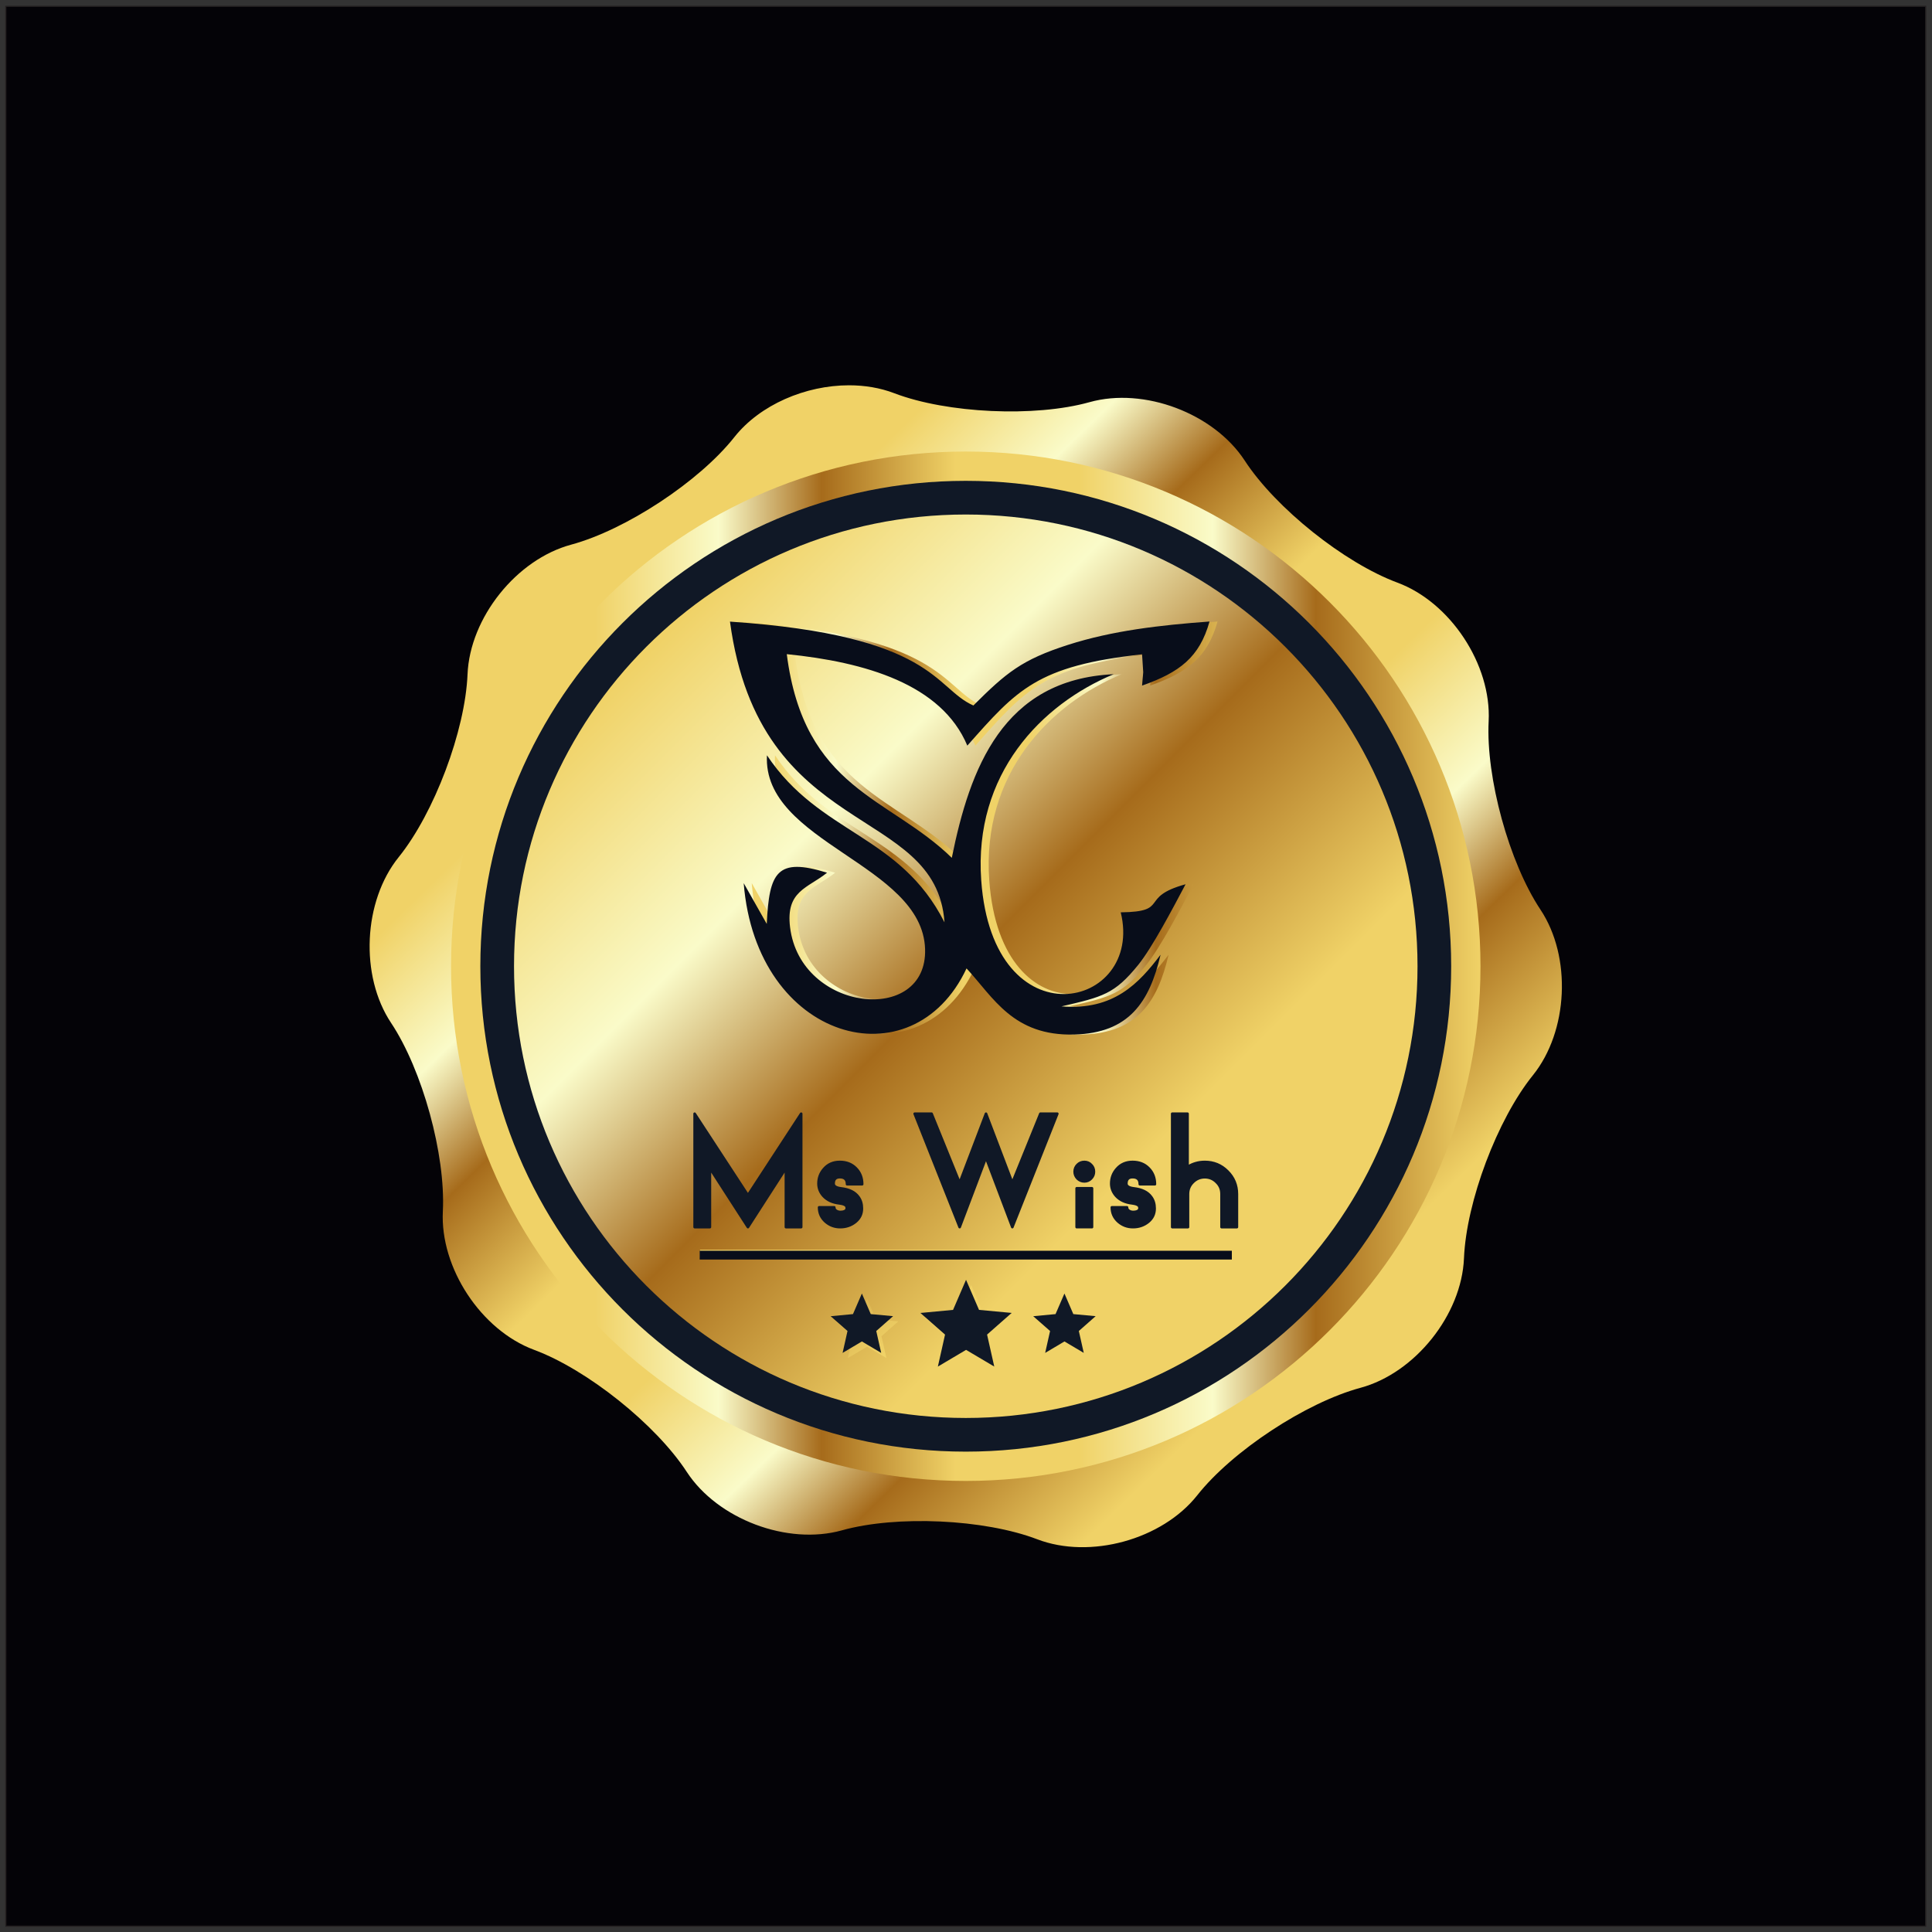 <?xml version="1.0" encoding="UTF-8" standalone="no"?>
<!-- Created with Inkscape (http://www.inkscape.org/) -->

<svg
   version="1.1"
   id="svg25"
   width="489.834"
   height="489.834"
   viewBox="0 0 489.834 489.834"
   sodipodi:docname="şeyma hanım1.svg"
   inkscape:version="1.2.2 (b0a8486, 2022-12-01)"
   xmlns:inkscape="http://www.inkscape.org/namespaces/inkscape"
   xmlns:sodipodi="http://sodipodi.sourceforge.net/DTD/sodipodi-0.dtd"
   xmlns="http://www.w3.org/2000/svg"
   xmlns:svg="http://www.w3.org/2000/svg">
  <rect x="0" y="0" width="489.834" height="489.834" fill="#333333" stroke="none"/>
  <defs
     id="defs29">
    <clipPath
       clipPathUnits="userSpaceOnUse"
       id="clipPath45">
      <path
         d="m 138.666,283.315 c -6.68,-8.439 -20.65,-17.638 -31.04,-20.443 v 0 C 97.233,260.07 88.372,248.975 87.926,238.22 v 0 C 87.483,227.468 81.589,211.815 74.831,203.439 v 0 C 68.07,195.061 67.418,180.879 73.381,171.915 v 0 c 5.962,-8.959 10.394,-25.086 9.85,-35.836 v 0 c -0.545,-10.75 7.263,-22.609 17.356,-26.352 v 0 c 10.092,-3.748 23.155,-14.19 29.032,-23.207 v 0 c 5.88,-9.015 19.17,-14.019 29.537,-11.119 v 0 c 10.363,2.902 27.072,2.137 37.126,-1.705 v 0 c 10.056,-3.841 23.751,-0.075 30.429,8.361 v 0 c 6.677,8.441 20.65,17.638 31.038,20.445 v 0 c 10.393,2.802 19.259,13.898 19.701,24.653 v 0 c 0.442,10.752 6.339,26.405 13.095,34.781 v 0 c 6.76,8.377 7.413,22.562 1.45,31.522 v 0 c -5.962,8.961 -10.395,25.09 -9.852,35.841 v 0 c 0.546,10.747 -7.267,22.607 -17.354,26.352 v 0 c -10.094,3.745 -23.16,14.187 -29.037,23.205 v 0 c -5.88,9.015 -19.167,14.018 -29.532,11.119 v 0 c -10.368,-2.902 -27.074,-2.136 -37.128,1.702 v 0 c -2.678,1.025 -5.613,1.509 -8.604,1.509 v 0 c -8.245,0 -16.922,-3.675 -21.823,-9.87 z"
         clip-rule="evenodd"
         id="path43" />
    </clipPath>
    <linearGradient
       x1="108.33"
       y1="264.96"
       x2="251.12"
       y2="117.81"
       gradientUnits="userSpaceOnUse"
       spreadMethod="pad"
       id="linearGradient69">
      <stop
         style="stop-opacity:1;stop-color:#f0d267"
         offset="0"
         id="stop47" />
      <stop
         style="stop-opacity:1;stop-color:#f0d267"
         offset="0.011"
         id="stop49" />
      <stop
         style="stop-opacity:1;stop-color:#f0d267"
         offset="0.14"
         id="stop51" />
      <stop
         style="stop-opacity:1;stop-color:#fafbc9"
         offset="0.26"
         id="stop53" />
      <stop
         style="stop-opacity:1;stop-color:#a66b1b"
         offset="0.36"
         id="stop55" />
      <stop
         style="stop-opacity:1;stop-color:#f0d267"
         offset="0.49"
         id="stop57" />
      <stop
         style="stop-opacity:1;stop-color:#f0d267"
         offset="0.5"
         id="stop59" />
      <stop
         style="stop-opacity:1;stop-color:#f0d267"
         offset="0.61"
         id="stop61" />
      <stop
         style="stop-opacity:1;stop-color:#fafbc9"
         offset="0.74"
         id="stop63" />
      <stop
         style="stop-opacity:1;stop-color:#a66b1b"
         offset="0.84"
         id="stop65" />
      <stop
         style="stop-opacity:1;stop-color:#f0d267"
         offset="1"
         id="stop67" />
    </linearGradient>
    <clipPath
       clipPathUnits="userSpaceOnUse"
       id="clipPath79">
      <path
         d="m 84.788,182.686 c 0,-54.07 43.831,-97.896 97.899,-97.896 v 0 c 54.072,0 97.902,43.826 97.902,97.896 0,54.07 -43.829,97.9 -97.902,97.9 -54.068,0 -97.899,-43.829 -97.899,-97.9 z"
         clip-rule="evenodd"
         id="path77" />
    </clipPath>
    <linearGradient
       x1="84.79"
       y1="182.69"
       x2="280.59"
       y2="182.69"
       gradientUnits="userSpaceOnUse"
       spreadMethod="pad"
       id="linearGradient103">
      <stop
         style="stop-opacity:1;stop-color:#f0d267"
         offset="0"
         id="stop81" />
      <stop
         style="stop-opacity:1;stop-color:#f0d267"
         offset="0.011"
         id="stop83" />
      <stop
         style="stop-opacity:1;stop-color:#f0d267"
         offset="0.14"
         id="stop85" />
      <stop
         style="stop-opacity:1;stop-color:#fafbc9"
         offset="0.26"
         id="stop87" />
      <stop
         style="stop-opacity:1;stop-color:#a66b1b"
         offset="0.36"
         id="stop89" />
      <stop
         style="stop-opacity:1;stop-color:#f0d267"
         offset="0.49"
         id="stop91" />
      <stop
         style="stop-opacity:1;stop-color:#f0d267"
         offset="0.5"
         id="stop93" />
      <stop
         style="stop-opacity:1;stop-color:#f0d267"
         offset="0.61"
         id="stop95" />
      <stop
         style="stop-opacity:1;stop-color:#fafbc9"
         offset="0.74"
         id="stop97" />
      <stop
         style="stop-opacity:1;stop-color:#a66b1b"
         offset="0.84"
         id="stop99" />
      <stop
         style="stop-opacity:1;stop-color:#f0d267"
         offset="1"
         id="stop101" />
    </linearGradient>
    <clipPath
       clipPathUnits="userSpaceOnUse"
       id="clipPath115">
      <path
         d="m 96.766,182.686 c 0,-47.452 38.467,-85.918 85.921,-85.918 v 0 c 47.46,0 85.926,38.467 85.926,85.918 0,47.458 -38.465,85.921 -85.926,85.921 -47.455,0 -85.921,-38.464 -85.921,-85.921"
         clip-rule="evenodd"
         id="path113" />
    </clipPath>
    <linearGradient
       x1="84.37"
       y1="281.01"
       x2="356.69"
       y2="8.68"
       gradientUnits="userSpaceOnUse"
       spreadMethod="pad"
       id="linearGradient139">
      <stop
         style="stop-opacity:1;stop-color:#f0d267"
         offset="0"
         id="stop117" />
      <stop
         style="stop-opacity:1;stop-color:#f0d267"
         offset="0.011"
         id="stop119" />
      <stop
         style="stop-opacity:1;stop-color:#f0d267"
         offset="0.14"
         id="stop121" />
      <stop
         style="stop-opacity:1;stop-color:#fafbc9"
         offset="0.26"
         id="stop123" />
      <stop
         style="stop-opacity:1;stop-color:#a66b1b"
         offset="0.36"
         id="stop125" />
      <stop
         style="stop-opacity:1;stop-color:#f0d267"
         offset="0.49"
         id="stop127" />
      <stop
         style="stop-opacity:1;stop-color:#f0d267"
         offset="0.5"
         id="stop129" />
      <stop
         style="stop-opacity:1;stop-color:#f0d267"
         offset="0.61"
         id="stop131" />
      <stop
         style="stop-opacity:1;stop-color:#fafbc9"
         offset="0.74"
         id="stop133" />
      <stop
         style="stop-opacity:1;stop-color:#a66b1b"
         offset="0.84"
         id="stop135" />
      <stop
         style="stop-opacity:1;stop-color:#f0d267"
         offset="1"
         id="stop137" />
    </linearGradient>
    <clipPath
       clipPathUnits="userSpaceOnUse"
       id="clipPath149">
      <path
         d="m 217.75,236.065 c 7.135,2.514 10.925,5.383 12.83,12.189 -9.397,-0.691 -18.445,-1.723 -26.918,-4.441 -8.803,-2.823 -11.765,-5.319 -17.995,-11.529 -7.468,3.291 -7.317,13.315 -46.297,15.953 5.613,-41.734 39.222,-34.619 40.8,-57.194 -8.519,16.801 -23.725,16.687 -33.765,31.765 -0.891,-16.636 29.541,-20.686 30.075,-36.836 0.481,-14.55 -23.708,-12.04 -25.682,4.143 -0.845,6.931 3.353,7.394 7.04,10.359 -9.56,2.979 -11.008,0.061 -11.472,-9.735 l -4.385,7.756 c 2.403,-30.07 32.105,-38.156 42.384,-16.221 5.139,-5.568 8.864,-12.874 20.481,-12.577 10.444,0.267 14.322,6.204 16.421,15.18 -4.116,-5.451 -8.936,-10.636 -18.842,-9.824 7.84,1.81 10.084,2.318 14.601,7.897 2.662,3.287 6.59,10.786 9,15.329 -9.031,-2.469 -2.821,-5.225 -12.335,-5.34 4.515,-18.417 -24.3,-25.051 -26.533,6.074 -1.454,20.253 11.443,33.51 25.199,39.217 -21.093,-0.977 -27.356,-17.913 -30.796,-34.922 -11.941,11.65 -28.088,12.928 -31.387,38.738 14.912,-1.501 29.448,-5.721 34.34,-17.399 9.44,10.655 13.221,15.163 33.236,17.369 l 0.219,-3.406 c -0.006,-0.291 -0.108,-1.179 -0.121,-1.375 z"
         clip-rule="evenodd"
         id="path147" />
    </clipPath>
    <linearGradient
       x1="130.75"
       y1="214.36"
       x2="235.64"
       y2="214.36"
       gradientUnits="userSpaceOnUse"
       spreadMethod="pad"
       id="linearGradient173">
      <stop
         style="stop-opacity:1;stop-color:#f0d267"
         offset="0"
         id="stop151" />
      <stop
         style="stop-opacity:1;stop-color:#f0d267"
         offset="0.011"
         id="stop153" />
      <stop
         style="stop-opacity:1;stop-color:#f0d267"
         offset="0.14"
         id="stop155" />
      <stop
         style="stop-opacity:1;stop-color:#fafbc9"
         offset="0.26"
         id="stop157" />
      <stop
         style="stop-opacity:1;stop-color:#a66b1b"
         offset="0.36"
         id="stop159" />
      <stop
         style="stop-opacity:1;stop-color:#f0d267"
         offset="0.49"
         id="stop161" />
      <stop
         style="stop-opacity:1;stop-color:#f0d267"
         offset="0.5"
         id="stop163" />
      <stop
         style="stop-opacity:1;stop-color:#f0d267"
         offset="0.61"
         id="stop165" />
      <stop
         style="stop-opacity:1;stop-color:#fafbc9"
         offset="0.74"
         id="stop167" />
      <stop
         style="stop-opacity:1;stop-color:#a66b1b"
         offset="0.84"
         id="stop169" />
      <stop
         style="stop-opacity:1;stop-color:#f0d267"
         offset="1"
         id="stop171" />
    </linearGradient>
    <clipPath
       clipPathUnits="userSpaceOnUse"
       id="clipPath185">
      <path
         d="m 233.23,127.244 v 1.514 h -101.082 v -1.514 z"
         clip-rule="evenodd"
         id="path183" />
    </clipPath>
    <linearGradient
       x1="52.07"
       y1="128.98"
       x2="101"
       y2="126.89"
       gradientUnits="userSpaceOnUse"
       spreadMethod="pad"
       id="linearGradient209">
      <stop
         style="stop-opacity:1;stop-color:#f0d267"
         offset="0"
         id="stop187" />
      <stop
         style="stop-opacity:1;stop-color:#f0d267"
         offset="0.011"
         id="stop189" />
      <stop
         style="stop-opacity:1;stop-color:#f0d267"
         offset="0.14"
         id="stop191" />
      <stop
         style="stop-opacity:1;stop-color:#fafbc9"
         offset="0.26"
         id="stop193" />
      <stop
         style="stop-opacity:1;stop-color:#a66b1b"
         offset="0.36"
         id="stop195" />
      <stop
         style="stop-opacity:1;stop-color:#f0d267"
         offset="0.49"
         id="stop197" />
      <stop
         style="stop-opacity:1;stop-color:#f0d267"
         offset="0.5"
         id="stop199" />
      <stop
         style="stop-opacity:1;stop-color:#f0d267"
         offset="0.61"
         id="stop201" />
      <stop
         style="stop-opacity:1;stop-color:#fafbc9"
         offset="0.74"
         id="stop203" />
      <stop
         style="stop-opacity:1;stop-color:#a66b1b"
         offset="0.84"
         id="stop205" />
      <stop
         style="stop-opacity:1;stop-color:#f0d267"
         offset="1"
         id="stop207" />
    </linearGradient>
    <clipPath
       clipPathUnits="userSpaceOnUse"
       id="clipPath225">
      <path
         d="m 181.262,116.333 -6.209,-0.585 4.685,-4.117 -1.364,-6.082 5.363,3.18 5.364,-3.175 -1.369,6.083 4.68,4.121 -6.207,0.576 -2.474,5.723 z"
         clip-rule="evenodd"
         id="path223" />
    </clipPath>
    <linearGradient
       x1="88.2"
       y1="207.85"
       x2="269.44"
       y2="26.61"
       gradientUnits="userSpaceOnUse"
       spreadMethod="pad"
       id="linearGradient249">
      <stop
         style="stop-opacity:1;stop-color:#f0d267"
         offset="0"
         id="stop227" />
      <stop
         style="stop-opacity:1;stop-color:#f0d267"
         offset="0.011"
         id="stop229" />
      <stop
         style="stop-opacity:1;stop-color:#f0d267"
         offset="0.14"
         id="stop231" />
      <stop
         style="stop-opacity:1;stop-color:#fafbc9"
         offset="0.26"
         id="stop233" />
      <stop
         style="stop-opacity:1;stop-color:#a66b1b"
         offset="0.36"
         id="stop235" />
      <stop
         style="stop-opacity:1;stop-color:#f0d267"
         offset="0.49"
         id="stop237" />
      <stop
         style="stop-opacity:1;stop-color:#f0d267"
         offset="0.5"
         id="stop239" />
      <stop
         style="stop-opacity:1;stop-color:#f0d267"
         offset="0.61"
         id="stop241" />
      <stop
         style="stop-opacity:1;stop-color:#fafbc9"
         offset="0.74"
         id="stop243" />
      <stop
         style="stop-opacity:1;stop-color:#a66b1b"
         offset="0.84"
         id="stop245" />
      <stop
         style="stop-opacity:1;stop-color:#f0d267"
         offset="1"
         id="stop247" />
    </linearGradient>
    <clipPath
       clipPathUnits="userSpaceOnUse"
       id="clipPath259">
      <path
         d="m 200.756,115.532 -4.245,-0.401 3.205,-2.816 -0.933,-4.163 3.667,2.179 3.671,-2.175 -0.937,4.159 3.202,2.823 -4.248,0.395 -1.69,3.917 z"
         clip-rule="evenodd"
         id="path257" />
    </clipPath>
    <linearGradient
       x1="97.8"
       y1="217.44"
       x2="279.03"
       y2="36.2"
       gradientUnits="userSpaceOnUse"
       spreadMethod="pad"
       id="linearGradient283">
      <stop
         style="stop-opacity:1;stop-color:#f0d267"
         offset="0"
         id="stop261" />
      <stop
         style="stop-opacity:1;stop-color:#f0d267"
         offset="0.011"
         id="stop263" />
      <stop
         style="stop-opacity:1;stop-color:#f0d267"
         offset="0.14"
         id="stop265" />
      <stop
         style="stop-opacity:1;stop-color:#fafbc9"
         offset="0.26"
         id="stop267" />
      <stop
         style="stop-opacity:1;stop-color:#a66b1b"
         offset="0.36"
         id="stop269" />
      <stop
         style="stop-opacity:1;stop-color:#f0d267"
         offset="0.49"
         id="stop271" />
      <stop
         style="stop-opacity:1;stop-color:#f0d267"
         offset="0.5"
         id="stop273" />
      <stop
         style="stop-opacity:1;stop-color:#f0d267"
         offset="0.61"
         id="stop275" />
      <stop
         style="stop-opacity:1;stop-color:#fafbc9"
         offset="0.74"
         id="stop277" />
      <stop
         style="stop-opacity:1;stop-color:#a66b1b"
         offset="0.84"
         id="stop279" />
      <stop
         style="stop-opacity:1;stop-color:#f0d267"
         offset="1"
         id="stop281" />
    </linearGradient>
    <clipPath
       clipPathUnits="userSpaceOnUse"
       id="clipPath293">
      <path
         d="m 162.228,115.532 -4.245,-0.401 3.203,-2.816 -0.933,-4.163 3.671,2.179 3.67,-2.175 -0.936,4.159 3.199,2.823 -4.246,0.395 -1.69,3.917 z"
         clip-rule="evenodd"
         id="path291" />
    </clipPath>
    <linearGradient
       x1="78.52"
       y1="198.19"
       x2="259.78"
       y2="16.93"
       gradientUnits="userSpaceOnUse"
       spreadMethod="pad"
       id="linearGradient317">
      <stop
         style="stop-opacity:1;stop-color:#f0d267"
         offset="0"
         id="stop295" />
      <stop
         style="stop-opacity:1;stop-color:#f0d267"
         offset="0.011"
         id="stop297" />
      <stop
         style="stop-opacity:1;stop-color:#f0d267"
         offset="0.14"
         id="stop299" />
      <stop
         style="stop-opacity:1;stop-color:#fafbc9"
         offset="0.26"
         id="stop301" />
      <stop
         style="stop-opacity:1;stop-color:#a66b1b"
         offset="0.36"
         id="stop303" />
      <stop
         style="stop-opacity:1;stop-color:#f0d267"
         offset="0.49"
         id="stop305" />
      <stop
         style="stop-opacity:1;stop-color:#f0d267"
         offset="0.5"
         id="stop307" />
      <stop
         style="stop-opacity:1;stop-color:#f0d267"
         offset="0.61"
         id="stop309" />
      <stop
         style="stop-opacity:1;stop-color:#fafbc9"
         offset="0.74"
         id="stop311" />
      <stop
         style="stop-opacity:1;stop-color:#a66b1b"
         offset="0.84"
         id="stop313" />
      <stop
         style="stop-opacity:1;stop-color:#f0d267"
         offset="1"
         id="stop315" />
    </linearGradient>
  </defs>
  <sodipodi:namedview
     id="namedview27"
     pagecolor="#ffffff"
     bordercolor="#000000"
     borderopacity="0.25"
     inkscape:showpageshadow="2"
     inkscape:pageopacity="0.0"
     inkscape:pagecheckerboard="0"
     inkscape:deskcolor="#d1d1d1"
     showgrid="false"
     inkscape:zoom="1.4147646"
     inkscape:cx="226.53945"
     inkscape:cy="246.33073"
     inkscape:window-width="1680"
     inkscape:window-height="913"
     inkscape:window-x="0"
     inkscape:window-y="25"
     inkscape:window-maximized="1"
     inkscape:current-layer="g33">
    <inkscape:page
       x="0"
       y="0"
       id="page31"
       width="489.834"
       height="489.834" />
  </sodipodi:namedview>
  <g
     id="g33"
     inkscape:groupmode="layer"
     inkscape:label="Page 1"
     transform="matrix(1.333,0,0,-1.333,1.333,488.501)">
    <path
       d="M 0.108,365.268 H 365.268 V 0.108 H 0.108 Z"
       style="fill:#040307;fill-opacity:1;fill-rule:evenodd;stroke:#231f20;stroke-width:0.216;stroke-linecap:butt;stroke-linejoin:miter;stroke-miterlimit:22.926;stroke-dasharray:none;stroke-opacity:1"
       id="path35" />
    <g
       id="g37">
      <g
         id="g39">
        <g
           id="g41"
           clip-path="url(#clipPath45)">
          <path
             d="m 138.666,283.315 c -6.68,-8.439 -20.65,-17.638 -31.04,-20.443 v 0 C 97.233,260.07 88.372,248.975 87.926,238.22 v 0 C 87.483,227.468 81.589,211.815 74.831,203.439 v 0 C 68.07,195.061 67.418,180.879 73.381,171.915 v 0 c 5.962,-8.959 10.394,-25.086 9.85,-35.836 v 0 c -0.545,-10.75 7.263,-22.609 17.356,-26.352 v 0 c 10.092,-3.748 23.155,-14.19 29.032,-23.207 v 0 c 5.88,-9.015 19.17,-14.019 29.537,-11.119 v 0 c 10.363,2.902 27.072,2.137 37.126,-1.705 v 0 c 10.056,-3.841 23.751,-0.075 30.429,8.361 v 0 c 6.677,8.441 20.65,17.638 31.038,20.445 v 0 c 10.393,2.802 19.259,13.898 19.701,24.653 v 0 c 0.442,10.752 6.339,26.405 13.095,34.781 v 0 c 6.76,8.377 7.413,22.562 1.45,31.522 v 0 c -5.962,8.961 -10.395,25.09 -9.852,35.841 v 0 c 0.546,10.747 -7.267,22.607 -17.354,26.352 v 0 c -10.094,3.745 -23.16,14.187 -29.037,23.205 v 0 c -5.88,9.015 -19.167,14.018 -29.532,11.119 v 0 c -10.368,-2.902 -27.074,-2.136 -37.128,1.702 v 0 c -2.678,1.025 -5.613,1.509 -8.604,1.509 v 0 c -8.245,0 -16.922,-3.675 -21.823,-9.87 z"
             style="fill:url(#linearGradient69);fill-rule:evenodd;stroke:none"
             id="path71" />
        </g>
      </g>
      <g
         id="g73">
        <g
           id="g75"
           clip-path="url(#clipPath79)">
          <path
             d="m 84.788,182.686 c 0,-54.07 43.831,-97.896 97.899,-97.896 v 0 c 54.072,0 97.902,43.826 97.902,97.896 0,54.07 -43.829,97.9 -97.902,97.9 -54.068,0 -97.899,-43.829 -97.899,-97.9 z"
             style="fill:url(#linearGradient103);fill-rule:evenodd;stroke:none"
             id="path105" />
        </g>
      </g>
      <path
         d="m 275.015,182.687 c 0,-50.99 -41.333,-92.323 -92.328,-92.323 -50.991,0 -92.326,41.333 -92.326,92.323 0,50.993 41.335,92.325 92.326,92.325 50.995,0 92.328,-41.332 92.328,-92.325"
         style="fill:#101826;fill-opacity:1;fill-rule:nonzero;stroke:none"
         id="path107" />
      <g
         id="g109">
        <g
           id="g111"
           clip-path="url(#clipPath115)">
          <path
             d="m 96.766,182.686 c 0,-47.452 38.467,-85.918 85.921,-85.918 v 0 c 47.46,0 85.926,38.467 85.926,85.918 0,47.458 -38.465,85.921 -85.926,85.921 -47.455,0 -85.921,-38.464 -85.921,-85.921"
             style="fill:url(#linearGradient139);fill-rule:evenodd;stroke:none"
             id="path141" />
        </g>
      </g>
      <g
         id="g143">
        <g
           id="g145"
           clip-path="url(#clipPath149)">
          <path
             d="m 217.75,236.065 c 7.135,2.514 10.925,5.383 12.83,12.189 -9.397,-0.691 -18.445,-1.723 -26.918,-4.441 -8.803,-2.823 -11.765,-5.319 -17.995,-11.529 -7.468,3.291 -7.317,13.315 -46.297,15.953 5.613,-41.734 39.222,-34.619 40.8,-57.194 -8.519,16.801 -23.725,16.687 -33.765,31.765 -0.891,-16.636 29.541,-20.686 30.075,-36.836 0.481,-14.55 -23.708,-12.04 -25.682,4.143 -0.845,6.931 3.353,7.394 7.04,10.359 -9.56,2.979 -11.008,0.061 -11.472,-9.735 l -4.385,7.756 c 2.403,-30.07 32.105,-38.156 42.384,-16.221 5.139,-5.568 8.864,-12.874 20.481,-12.577 10.444,0.267 14.322,6.204 16.421,15.18 -4.116,-5.451 -8.936,-10.636 -18.842,-9.824 7.84,1.81 10.084,2.318 14.601,7.897 2.662,3.287 6.59,10.786 9,15.329 -9.031,-2.469 -2.821,-5.225 -12.335,-5.34 4.515,-18.417 -24.3,-25.051 -26.533,6.074 -1.454,20.253 11.443,33.51 25.199,39.217 -21.093,-0.977 -27.356,-17.913 -30.796,-34.922 -11.941,11.65 -28.088,12.928 -31.387,38.738 14.912,-1.501 29.448,-5.721 34.34,-17.399 9.44,10.655 13.221,15.163 33.236,17.369 l 0.219,-3.406 c -0.006,-0.291 -0.108,-1.179 -0.121,-1.375 z"
             style="fill:url(#linearGradient173);fill-rule:evenodd;stroke:none"
             id="path175" />
        </g>
      </g>
      <path
         d="m 216.222,236.065 c 7.134,2.514 10.925,5.383 12.83,12.189 -9.398,-0.691 -18.444,-1.723 -26.918,-4.441 -8.803,-2.823 -11.765,-5.319 -17.995,-11.529 -7.467,3.291 -7.317,13.315 -46.297,15.953 5.613,-41.734 39.222,-34.619 40.8,-57.194 -8.519,16.801 -23.725,16.687 -33.765,31.765 -0.89,-16.636 29.542,-20.686 30.075,-36.836 0.48,-14.55 -23.708,-12.04 -25.682,4.143 -0.845,6.931 3.352,7.394 7.039,10.359 -9.559,2.979 -11.007,0.061 -11.471,-9.735 l -4.386,7.756 c 2.403,-30.07 32.106,-38.156 42.385,-16.221 5.139,-5.568 8.864,-12.874 20.481,-12.577 10.443,0.267 14.322,6.204 16.421,15.18 -4.116,-5.451 -8.936,-10.636 -18.843,-9.824 7.841,1.81 10.084,2.318 14.601,7.897 2.662,3.287 6.591,10.786 9,15.329 -9.031,-2.469 -2.821,-5.225 -12.334,-5.34 4.514,-18.417 -24.3,-25.051 -26.533,6.074 -1.453,20.253 11.444,33.51 25.199,39.217 -21.092,-0.977 -27.356,-17.913 -30.796,-34.922 -11.941,11.65 -28.088,12.928 -31.387,38.738 14.911,-1.501 29.447,-5.721 34.34,-17.399 9.44,10.655 13.22,15.163 33.236,17.369 l 0.219,-3.406 c -0.005,-0.291 -0.107,-1.179 -0.121,-1.375 z"
         style="fill:#080d1a;fill-opacity:1;fill-rule:evenodd;stroke:none"
         id="path177" />
      <g
         id="g179">
        <g
           id="g181"
           clip-path="url(#clipPath185)">
          <path
             d="m 233.23,127.244 v 1.514 h -101.082 v -1.514 z"
             style="fill:url(#linearGradient209);fill-rule:evenodd;stroke:none"
             id="path211" />
        </g>
      </g>
      <path
         d="M 233.298,126.901 H 132.08 v 1.673 h 101.218 z"
         style="fill:#080d1a;fill-opacity:1;fill-rule:nonzero;stroke:none"
         id="path213" />
      <path
         d="m 141.256,133.071 -7.236,11.218 v -11.218 h -2.898 v 21.564 l 10.134,-15.511 10.125,15.511 v -21.564 h -2.898 v 11.218 z m 14.803,1.004 c -0.842,0.738 -1.265,1.647 -1.265,2.754 h 2.876 c 0,-0.355 0.198,-0.607 0.567,-0.765 0.198,-0.081 0.383,-0.117 0.567,-0.117 0.369,0 0.657,0.05 0.869,0.158 0.225,0.103 0.355,0.274 0.383,0.513 0,0.265 -0.054,0.45 -0.185,0.553 -0.198,0.211 -0.607,0.342 -1.228,0.423 -1.278,0.144 -2.277,0.603 -3.002,1.368 -0.634,0.689 -0.963,1.49 -0.963,2.39 0,1.08 0.355,2.002 1.053,2.794 0.765,0.882 1.769,1.314 3.006,1.314 1.238,0 2.255,-0.392 3.047,-1.197 0.801,-0.805 1.197,-1.818 1.197,-3.033 h -2.871 c 0,0.896 -0.45,1.346 -1.373,1.346 -0.792,0 -1.188,-0.41 -1.188,-1.224 0,-0.504 0.477,-0.806 1.427,-0.922 1.516,-0.175 2.61,-0.702 3.267,-1.598 0.464,-0.607 0.684,-1.346 0.684,-2.214 0,-1.031 -0.392,-1.872 -1.21,-2.543 -0.819,-0.661 -1.778,-1.004 -2.912,-1.004 -1.057,0 -1.966,0.342 -2.745,1.004 z m 44.04,20.561 -8.555,-21.564 -5.008,13.234 -5.009,-13.234 -8.554,21.564 h 3.213 l 5.341,-13.154 5.009,13.154 5.008,-13.154 5.337,13.154 z m 6.595,-21.564 h -2.912 v 7.38 h 2.912 z m -0.171,9.238 c -0.342,-0.355 -0.778,-0.54 -1.278,-0.54 -0.499,0 -0.936,0.185 -1.305,0.54 -0.355,0.369 -0.54,0.806 -0.54,1.305 0,0.518 0.185,0.95 0.54,1.305 0.369,0.369 0.806,0.54 1.305,0.54 0.499,0 0.936,-0.171 1.278,-0.54 0.369,-0.355 0.54,-0.787 0.54,-1.305 0,-0.499 -0.171,-0.936 -0.54,-1.305 z m 5.218,-8.235 c -0.842,0.738 -1.265,1.647 -1.265,2.754 h 2.876 c 0,-0.355 0.198,-0.607 0.567,-0.765 0.198,-0.081 0.383,-0.117 0.567,-0.117 0.369,0 0.657,0.05 0.869,0.158 0.225,0.103 0.355,0.274 0.383,0.513 0,0.265 -0.054,0.45 -0.185,0.553 -0.198,0.211 -0.607,0.342 -1.228,0.423 -1.278,0.144 -2.277,0.603 -3.002,1.368 -0.634,0.689 -0.963,1.49 -0.963,2.39 0,1.08 0.355,2.002 1.053,2.794 0.765,0.882 1.769,1.314 3.006,1.314 1.238,0 2.255,-0.392 3.047,-1.197 0.801,-0.805 1.197,-1.818 1.197,-3.033 h -2.871 c 0,0.896 -0.45,1.346 -1.373,1.346 -0.792,0 -1.188,-0.41 -1.188,-1.224 0,-0.504 0.477,-0.806 1.427,-0.922 1.516,-0.175 2.61,-0.702 3.267,-1.598 0.464,-0.607 0.684,-1.346 0.684,-2.214 0,-1.031 -0.392,-1.872 -1.21,-2.543 -0.819,-0.661 -1.778,-1.004 -2.912,-1.004 -1.057,0 -1.966,0.342 -2.745,1.004 z m 16.409,11.385 c 1.688,0 3.127,-0.59 4.311,-1.778 1.202,-1.188 1.795,-2.637 1.795,-4.325 v -6.286 h -2.916 v 6.286 c 0,0.896 -0.301,1.647 -0.936,2.255 -0.616,0.634 -1.368,0.949 -2.254,0.949 -0.869,0 -1.634,-0.315 -2.263,-0.949 -0.621,-0.608 -0.936,-1.359 -0.936,-2.255 v -6.286 h -2.993 v 21.564 h 2.912 v -10.12 c 1.004,0.63 2.097,0.945 3.28,0.945 z"
         style="fill:#101826;fill-opacity:1;fill-rule:nonzero;stroke:#101826;stroke-width:0.5;stroke-linecap:round;stroke-linejoin:round;stroke-miterlimit:22.926;stroke-dasharray:none;stroke-opacity:1"
         id="path215" />
      <g
         id="g217">
        <g
           id="g219">
          <g
             id="g221"
             clip-path="url(#clipPath225)">
            <path
               d="m 181.262,116.333 -6.209,-0.585 4.685,-4.117 -1.364,-6.082 5.363,3.18 5.364,-3.175 -1.369,6.083 4.68,4.121 -6.207,0.576 -2.474,5.723 z"
               style="fill:url(#linearGradient249);fill-rule:evenodd;stroke:none"
               id="path251" />
          </g>
        </g>
        <g
           id="g253">
          <g
             id="g255"
             clip-path="url(#clipPath259)">
            <path
               d="m 200.756,115.532 -4.245,-0.401 3.205,-2.816 -0.933,-4.163 3.667,2.179 3.671,-2.175 -0.937,4.159 3.202,2.823 -4.248,0.395 -1.69,3.917 z"
               style="fill:url(#linearGradient283);fill-rule:evenodd;stroke:none"
               id="path285" />
          </g>
        </g>
        <g
           id="g287">
          <g
             id="g289"
             clip-path="url(#clipPath293)">
            <path
               d="m 162.228,115.532 -4.245,-0.401 3.203,-2.816 -0.933,-4.163 3.671,2.179 3.67,-2.175 -0.936,4.159 3.199,2.823 -4.246,0.395 -1.69,3.917 z"
               style="fill:url(#linearGradient317);fill-rule:evenodd;stroke:none"
               id="path319" />
          </g>
        </g>
        <path
           d="m 188.109,106.546 -5.363,3.175 -5.364,-3.18 1.364,6.082 -4.684,4.117 6.209,0.586 2.468,5.721 2.473,-5.721 6.208,-0.578 -4.678,-4.119 z"
           style="fill:#101826;fill-opacity:1;fill-rule:nonzero;stroke:none"
           id="path321" />
        <path
           d="m 205.13,109.149 -3.671,2.173 -3.668,-2.178 0.934,4.165 -3.206,2.814 4.245,0.402 1.693,3.916 1.69,-3.916 4.247,-0.394 -3.199,-2.821 z"
           style="fill:#101826;fill-opacity:1;fill-rule:nonzero;stroke:none"
           id="path323" />
        <path
           d="m 166.601,109.149 -3.67,2.173 -3.669,-2.178 0.933,4.165 -3.204,2.814 4.245,0.402 1.694,3.916 1.69,-3.916 4.247,-0.394 -3.202,-2.821 z"
           style="fill:#101826;fill-opacity:1;fill-rule:nonzero;stroke:none"
           id="path325" />
      </g>
    </g>
  </g>
</svg>
